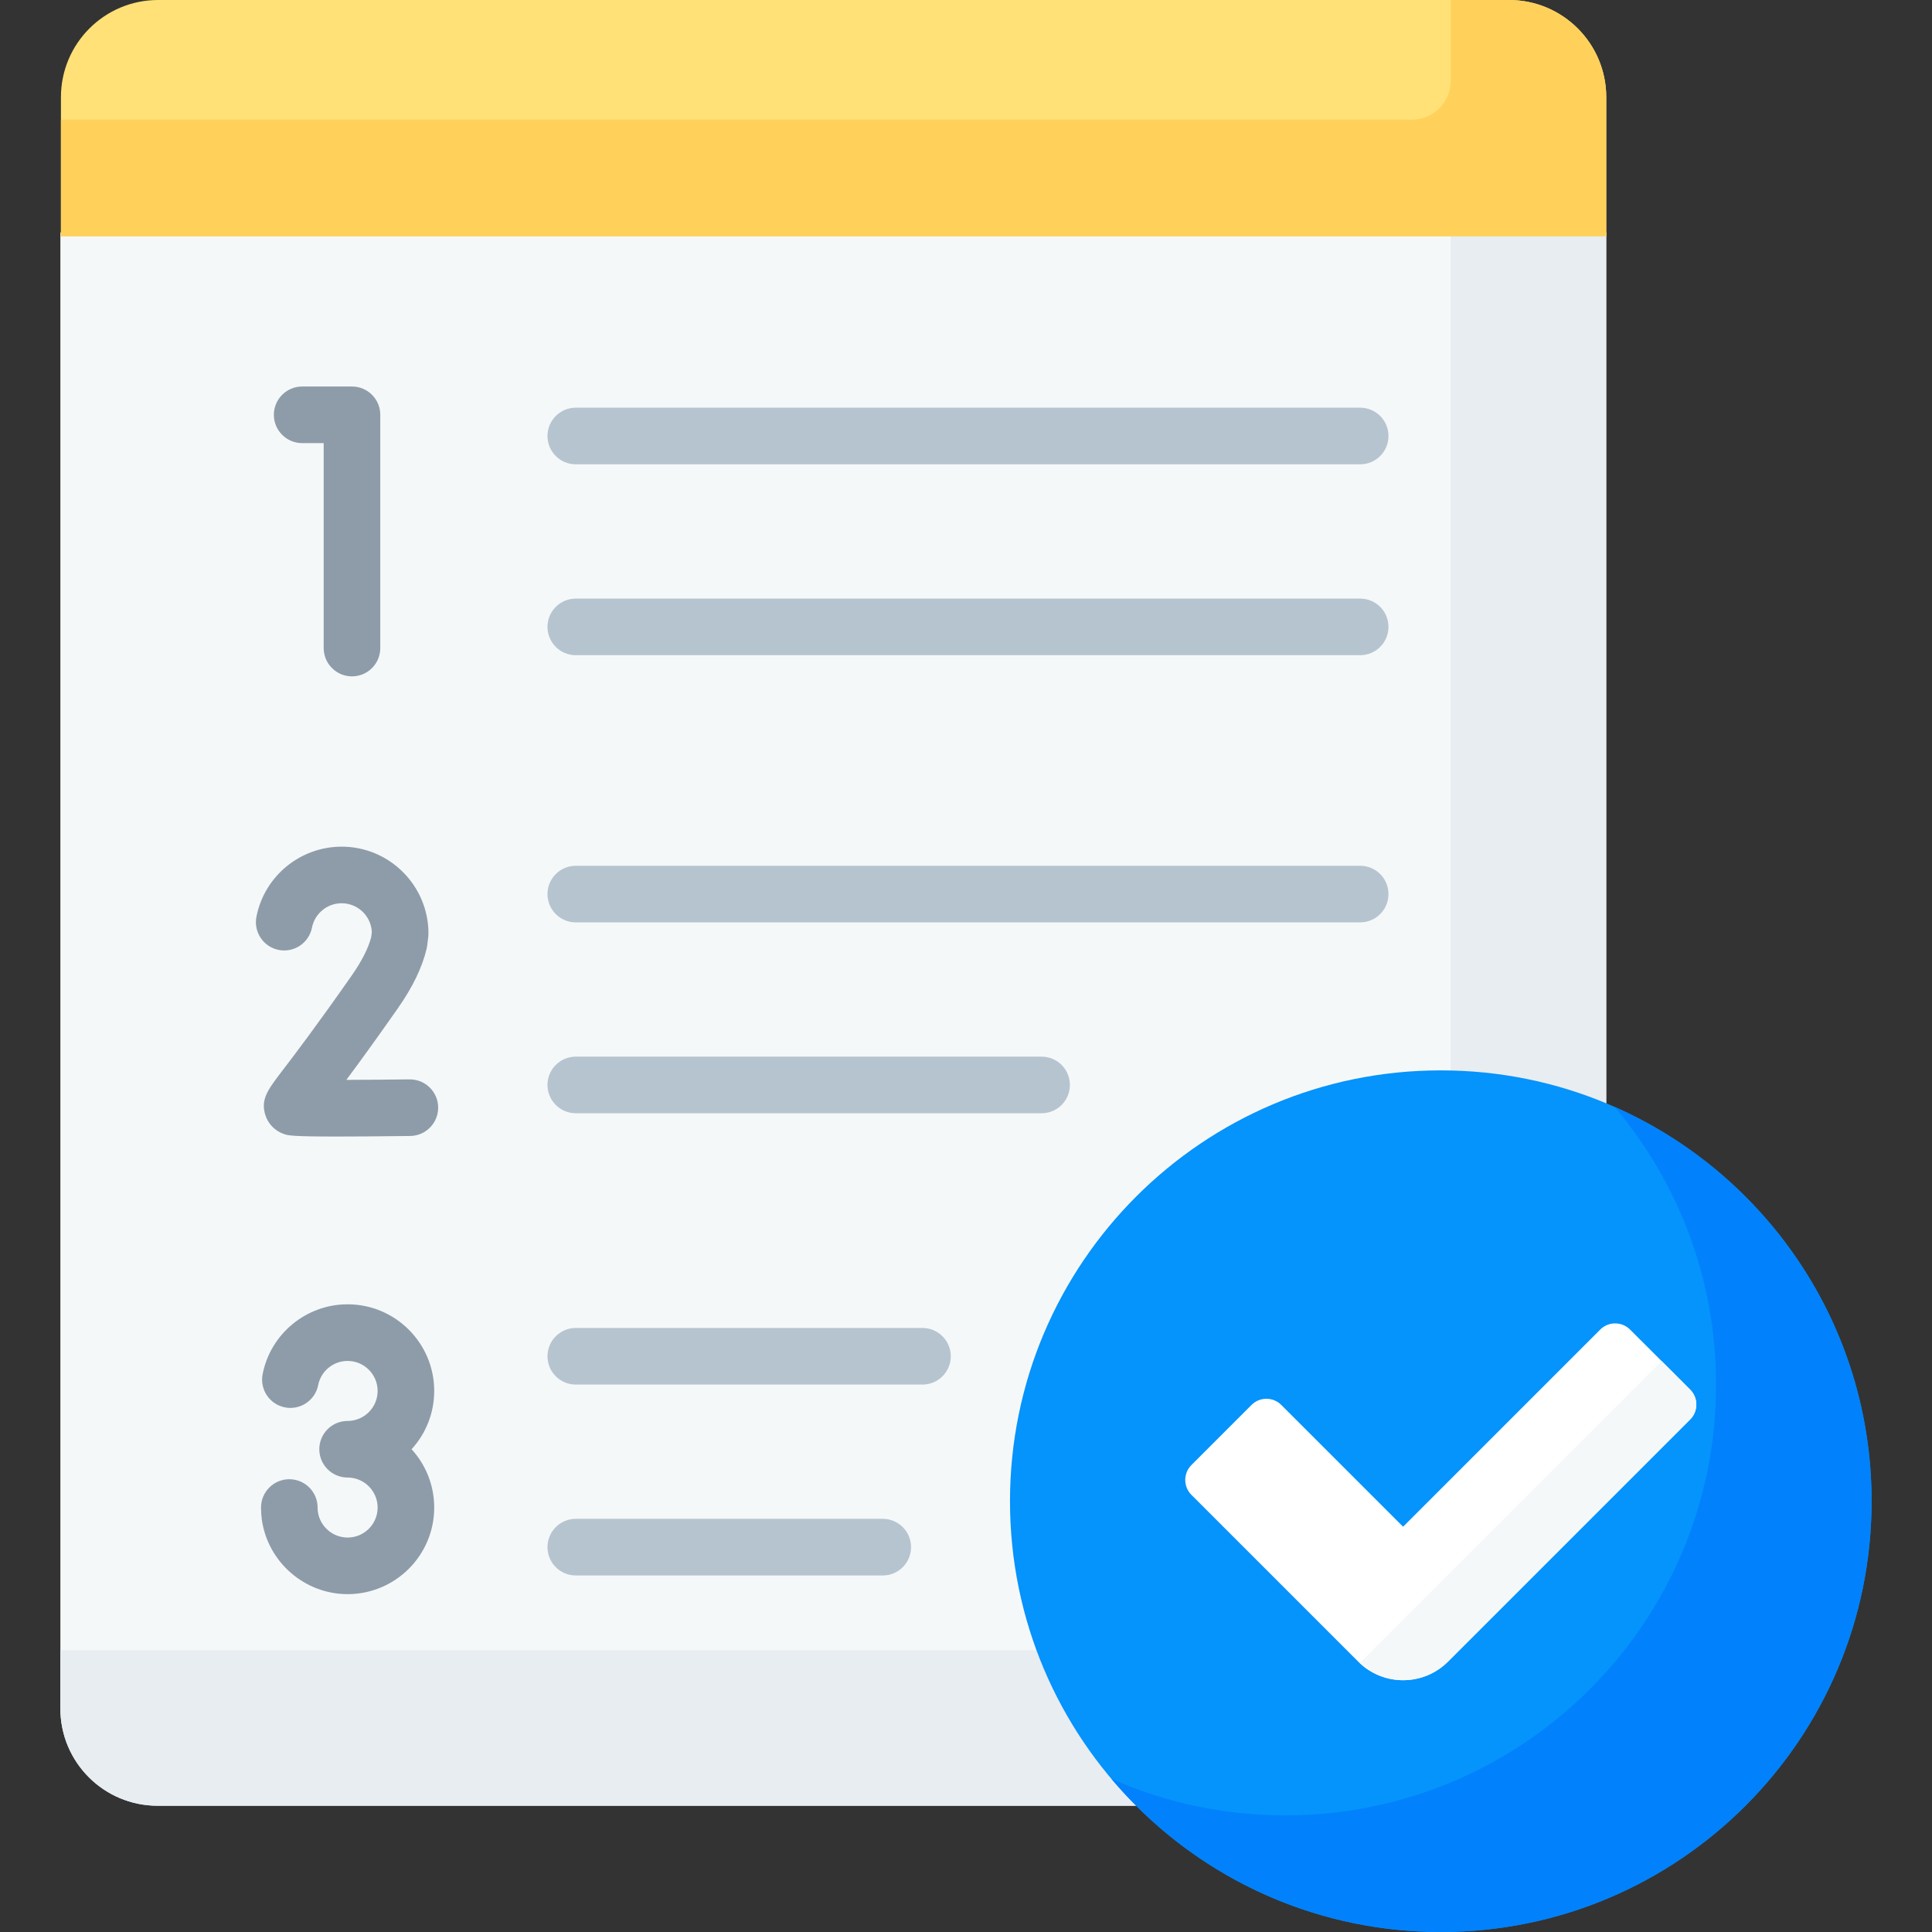 <svg width="48" height="48" viewBox="0 0 48 48" fill="none" xmlns="http://www.w3.org/2000/svg">
<rect x="0" y="0" width="48" height="48" fill="#333333" stroke="none"/>
<path d="M1.5 5.774V42.448C1.5 43.782 2.581 44.863 3.915 44.863H37.492C38.825 44.863 39.906 43.782 39.906 42.448V5.774H1.5Z" fill="#F5F8F9"/>
<path d="M36.043 5.774V38.585C36.043 39.919 34.962 41 33.629 41H1.5V42.448C1.5 43.782 2.581 44.863 3.915 44.863H37.492C38.825 44.863 39.906 43.782 39.906 42.448V5.774H36.043Z" fill="#E8EDF2"/>
<path d="M35.796 48C41.707 48 46.499 43.208 46.499 37.297C46.499 31.385 41.707 26.593 35.796 26.593C29.885 26.593 25.093 31.385 25.093 37.297C25.093 43.208 29.885 48 35.796 48Z" fill="#0593FC"/>
<path d="M40.117 27.502C41.688 29.365 42.636 31.771 42.636 34.399C42.636 40.31 37.844 45.103 31.933 45.103C30.395 45.103 28.933 44.778 27.612 44.194C29.575 46.521 32.513 48 35.796 48C41.707 48 46.499 43.208 46.499 37.297C46.499 32.923 43.876 29.163 40.117 27.502Z" fill="#0182FC"/>
<path d="M34.859 41.744C34.455 41.744 34.05 41.59 33.742 41.281L29.601 37.14C29.396 36.935 29.396 36.603 29.601 36.398L31.093 34.906C31.297 34.701 31.63 34.701 31.834 34.906L34.859 37.931L39.757 33.033C39.962 32.828 40.294 32.828 40.499 33.033L41.991 34.524C42.196 34.729 42.196 35.062 41.991 35.266L35.976 41.281C35.667 41.59 35.263 41.744 34.859 41.744Z" fill="white"/>
<path d="M41.283 33.816L33.782 41.317C34.085 41.601 34.472 41.744 34.859 41.744C35.264 41.744 35.668 41.59 35.976 41.282L41.991 35.267C42.196 35.062 42.196 34.73 41.991 34.525L41.283 33.816Z" fill="#F5F8F9"/>
<path d="M37.492 0H3.928C2.595 0 1.514 1.081 1.514 2.415V5.871H39.907V2.415C39.907 1.081 38.825 0 37.492 0Z" fill="#FFE177"/>
<path d="M37.492 0H36.043V2.007C36.043 2.541 35.611 2.973 35.078 2.973H1.514V5.87H39.907V2.415C39.907 1.081 38.825 0 37.492 0Z" fill="#FFD15B"/>
<path d="M10.788 34.557C10.788 33.371 9.823 32.405 8.636 32.405C7.61 32.405 6.722 33.135 6.525 34.141C6.45 34.522 6.698 34.891 7.079 34.966C7.46 35.041 7.83 34.793 7.905 34.412C7.973 34.064 8.281 33.812 8.636 33.812C9.047 33.812 9.382 34.146 9.382 34.557C9.382 34.968 9.048 35.303 8.636 35.303C8.248 35.303 7.933 35.617 7.933 36.006C7.933 36.394 8.248 36.709 8.636 36.709C9.047 36.709 9.382 37.043 9.382 37.455C9.382 37.866 9.048 38.2 8.636 38.2C8.266 38.2 7.949 37.925 7.898 37.56C7.893 37.525 7.891 37.49 7.891 37.455C7.891 37.066 7.576 36.751 7.188 36.751C6.799 36.751 6.485 37.066 6.485 37.455C6.485 37.554 6.492 37.655 6.505 37.754C6.653 38.81 7.569 39.606 8.636 39.606C9.823 39.606 10.788 38.641 10.788 37.455C10.788 36.897 10.575 36.389 10.226 36.006C10.575 35.623 10.788 35.115 10.788 34.557Z" fill="#8D9CA8"/>
<path d="M8.745 16.804C8.357 16.804 8.042 16.489 8.042 16.101V11.009H7.507C7.119 11.009 6.804 10.694 6.804 10.306C6.804 9.918 7.119 9.603 7.507 9.603H8.745C9.134 9.603 9.448 9.918 9.448 10.306V16.101C9.448 16.489 9.134 16.804 8.745 16.804Z" fill="#8D9CA8"/>
<path d="M33.793 11.536H14.305C13.917 11.536 13.602 11.221 13.602 10.832C13.602 10.444 13.917 10.129 14.305 10.129H33.793C34.182 10.129 34.496 10.444 34.496 10.832C34.496 11.221 34.182 11.536 33.793 11.536Z" fill="#B6C4CF"/>
<path d="M33.793 16.278H14.305C13.917 16.278 13.602 15.963 13.602 15.575C13.602 15.186 13.917 14.872 14.305 14.872H33.793C34.182 14.872 34.496 15.186 34.496 15.575C34.496 15.963 34.182 16.278 33.793 16.278Z" fill="#B6C4CF"/>
<path d="M22.919 34.399H14.305C13.917 34.399 13.602 34.085 13.602 33.696C13.602 33.308 13.917 32.993 14.305 32.993H22.919C23.307 32.993 23.622 33.308 23.622 33.696C23.622 34.085 23.307 34.399 22.919 34.399Z" fill="#B6C4CF"/>
<path d="M21.932 39.142H14.305C13.917 39.142 13.602 38.827 13.602 38.438C13.602 38.05 13.917 37.735 14.305 37.735H21.932C22.32 37.735 22.635 38.05 22.635 38.438C22.635 38.827 22.32 39.142 21.932 39.142Z" fill="#B6C4CF"/>
<path d="M33.793 22.916H14.305C13.917 22.916 13.602 22.601 13.602 22.213C13.602 21.825 13.917 21.51 14.305 21.51H33.793C34.182 21.51 34.496 21.825 34.496 22.213C34.496 22.601 34.182 22.916 33.793 22.916Z" fill="#B6C4CF"/>
<path d="M25.878 27.658H14.305C13.917 27.658 13.602 27.344 13.602 26.955C13.602 26.567 13.917 26.252 14.305 26.252H25.878C26.267 26.252 26.581 26.567 26.581 26.955C26.581 27.344 26.267 27.658 25.878 27.658Z" fill="#B6C4CF"/>
<path d="M8.351 28.237C7.243 28.237 7.158 28.209 7.064 28.178C6.834 28.101 6.661 27.926 6.591 27.698C6.472 27.312 6.652 27.077 7.009 26.608C7.298 26.231 7.834 25.528 8.734 24.243C8.988 23.88 9.152 23.557 9.222 23.284L9.238 23.155C9.219 22.758 8.89 22.441 8.488 22.441C8.13 22.441 7.82 22.696 7.751 23.046C7.676 23.427 7.307 23.675 6.925 23.601C6.544 23.526 6.296 23.156 6.371 22.775C6.569 21.767 7.459 21.035 8.488 21.035C9.678 21.035 10.645 22.003 10.645 23.192C10.645 23.222 10.643 23.252 10.64 23.282L10.612 23.501C10.609 23.525 10.604 23.548 10.599 23.571C10.493 24.027 10.254 24.524 9.886 25.049C9.333 25.839 8.915 26.413 8.605 26.829C9.084 26.828 9.645 26.823 10.174 26.817H10.183C10.568 26.817 10.881 27.126 10.886 27.511C10.891 27.899 10.58 28.218 10.192 28.223C9.379 28.233 8.786 28.237 8.351 28.237Z" fill="#8D9CA8"/>
</svg>
